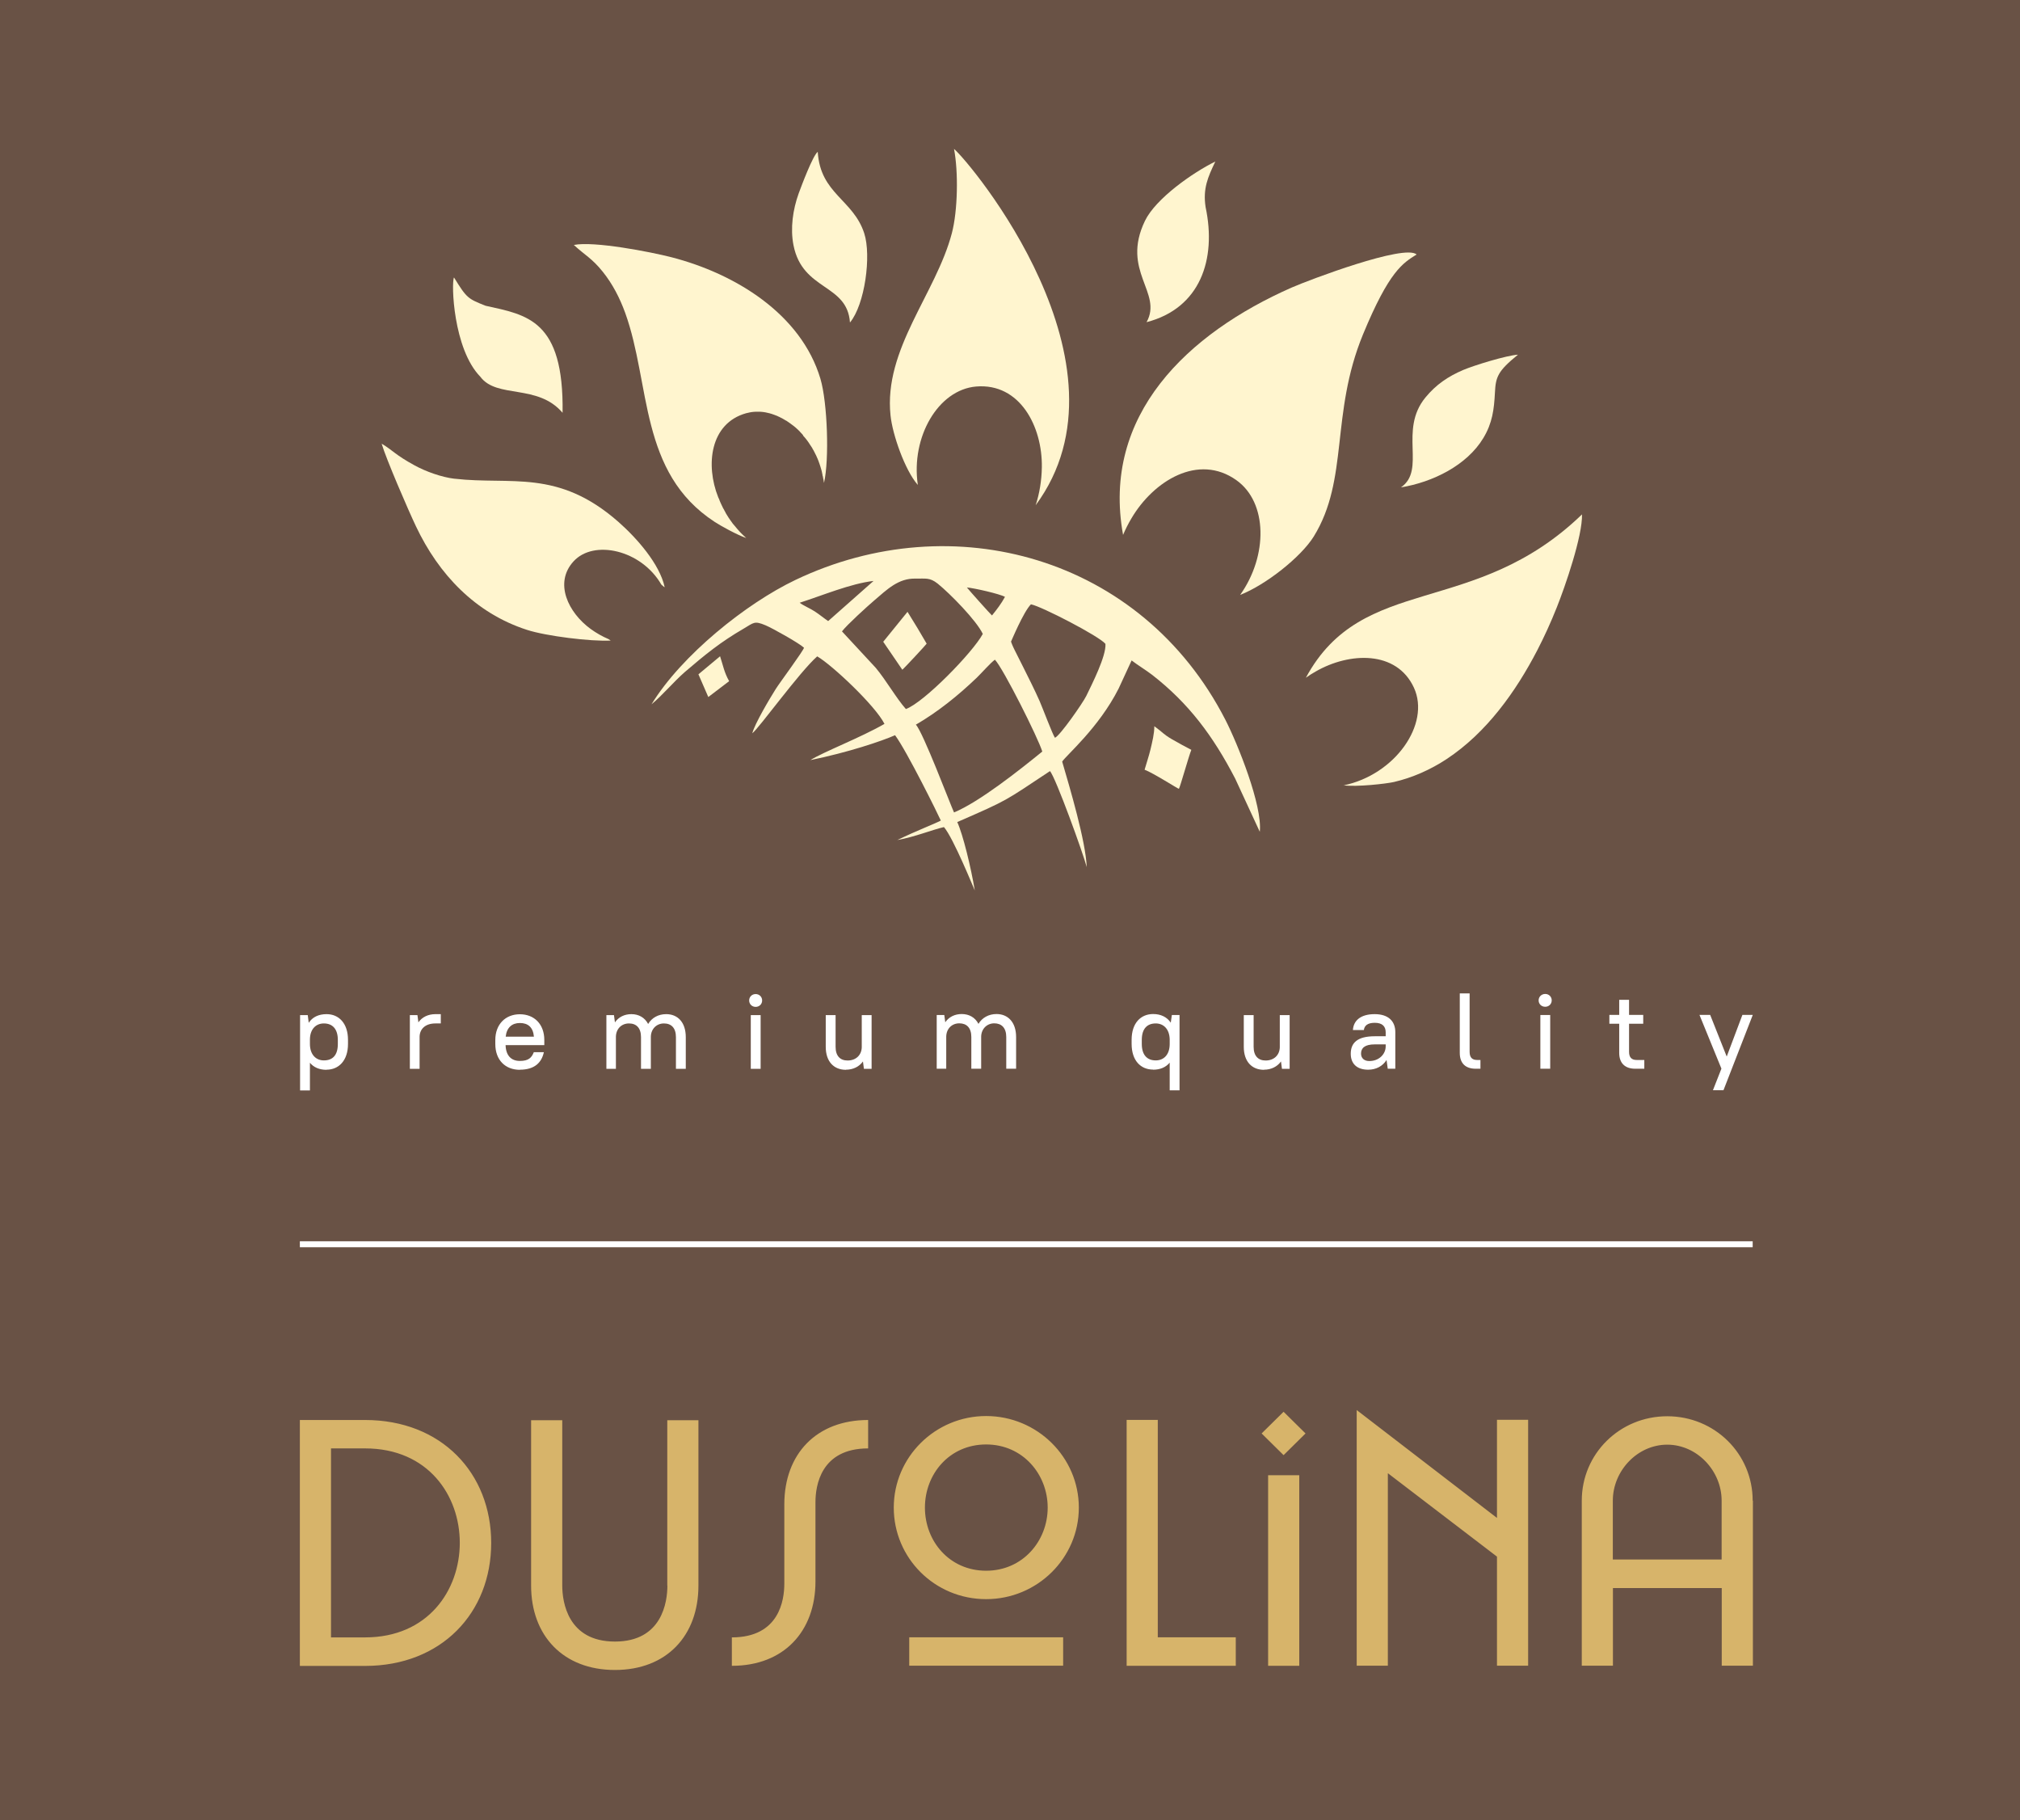 <?xml version="1.0" encoding="UTF-8"?> <svg xmlns="http://www.w3.org/2000/svg" width="222" height="200" viewBox="0 0 222 200" fill="none"><rect x="0" y="0" width="222" height="200" fill="#808080" stroke="none"/><g clip-path="url(#clip0_172_287)"><rect width="222" height="200" fill="#695245"></rect><path d="M177.251 164.888C177.251 161.613 179.949 158.737 183.23 158.737C186.511 158.737 189.209 161.613 189.209 164.888V171.356H177.251V164.888ZM192.621 164.888C192.621 159.735 188.449 155.615 183.23 155.615C178.012 155.615 173.839 159.735 173.839 164.888V183.024H177.263V174.49H189.221V183.024H192.645V164.888H192.621ZM164.508 166.778L149.103 154.934V183.024H152.526V161.871L164.52 171.039V183.024H167.944V156.002H164.52V166.778H164.508ZM143.48 157.505L141.067 155.122L138.654 157.505L141.067 159.888L143.48 157.505ZM142.791 162.094H139.367V183.036H142.791V162.094ZM135.813 179.901H127.242V156.014H123.819V183.036H135.813V179.913V179.901ZM116.841 179.901H99.926V183.024H116.841V179.901ZM108.378 158.714C112.408 158.714 115.142 161.989 115.142 165.651C115.142 169.313 112.408 172.588 108.378 172.588C104.348 172.588 101.65 169.349 101.65 165.651C101.65 161.954 104.348 158.714 108.378 158.714ZM108.378 175.711C114 175.711 118.565 171.192 118.565 165.651C118.565 160.111 113.988 155.591 108.378 155.591C102.767 155.591 98.226 160.111 98.226 165.651C98.226 171.192 102.72 175.711 108.378 175.711ZM80.443 183.036C86.125 183.036 89.62 179.268 89.62 173.762V165.052C89.62 163.268 90.191 159.148 95.409 159.148V156.026C89.727 156.026 86.197 159.759 86.197 165.299V174.009C86.197 175.793 85.662 179.913 80.431 179.913V183.036H80.443ZM73.347 174.22C73.347 176.004 72.776 180.371 67.582 180.371C62.387 180.371 61.793 176.004 61.793 174.22V156.049H58.369V174.22C58.369 179.725 61.9 183.493 67.582 183.493C73.264 183.493 76.758 179.725 76.758 174.22V156.049H73.335V174.22H73.347ZM36.378 179.913V159.148H40.123C54.019 159.148 53.983 179.913 40.123 179.913H36.378ZM32.955 156.026V183.047H40.123C48.515 183.047 53.983 177.213 53.983 169.537C53.983 161.86 48.515 156.026 40.123 156.026H32.955Z" fill="#D7B46A"></path><path d="M32.955 136.716H192.621" stroke="white" stroke-width="0.656" stroke-miterlimit="22.93"></path><path d="M102.91 117.43H103.992V113.885C104.016 113.017 104.622 112.441 105.43 112.441C106.239 112.441 106.75 112.935 106.75 113.944V117.43H107.831V113.885C107.855 113.04 108.473 112.441 109.27 112.441C110.066 112.441 110.589 112.935 110.589 113.944V117.43H111.671V113.944C111.671 112.312 110.768 111.42 109.519 111.42C108.664 111.42 107.938 111.819 107.534 112.5C107.166 111.796 106.512 111.42 105.692 111.42C104.931 111.42 104.289 111.737 103.885 112.324L103.778 111.526H102.946V117.43H102.91ZM188.259 119.79H189.412L192.633 111.514H191.492L189.768 116.092L187.95 111.514H186.773L189.186 117.419L188.259 119.778V119.79ZM176.871 112.488H177.953V115.693C177.953 116.808 178.583 117.43 179.712 117.43H180.711V116.468H179.867C179.32 116.468 179.035 116.186 179.035 115.576V112.488H180.592V111.514H179.035V109.859H177.953V111.514H176.871V112.488ZM169.822 110.622C170.226 110.622 170.535 110.317 170.535 109.918C170.535 109.519 170.226 109.213 169.822 109.213C169.418 109.213 169.097 109.519 169.097 109.918C169.097 110.317 169.406 110.622 169.822 110.622ZM169.287 117.43H170.369V111.526H169.287V117.43ZM162.179 117.43H162.702V116.468H162.333C161.787 116.468 161.513 116.186 161.513 115.576V109.155H160.431V115.693C160.431 116.82 161.05 117.43 162.179 117.43ZM150.482 116.585C149.911 116.585 149.579 116.256 149.579 115.763C149.579 115.165 149.983 114.754 151.088 114.754H152.289V114.965C152.289 115.846 151.54 116.585 150.494 116.585H150.482ZM150.363 117.536C151.231 117.536 151.956 117.149 152.384 116.468L152.515 117.43H153.347V113.416C153.347 112.195 152.574 111.432 151.076 111.432C149.495 111.432 148.746 112.172 148.687 113.181H149.888C149.947 112.711 150.28 112.383 151.088 112.383C151.897 112.383 152.289 112.758 152.289 113.428V113.862H151.088C149.186 113.862 148.449 114.578 148.449 115.787C148.449 116.867 149.115 117.536 150.363 117.536ZM138.916 117.536C139.701 117.536 140.366 117.207 140.782 116.632L140.889 117.442H141.733V111.538H140.651V115.094C140.616 115.94 140.01 116.526 139.094 116.526C138.286 116.526 137.775 116.033 137.775 115.024V111.538H136.693V115.024C136.693 116.656 137.596 117.548 138.904 117.548L138.916 117.536ZM127.017 116.515C126.078 116.515 125.484 115.928 125.484 114.707V114.261C125.484 113.04 126.066 112.453 127.017 112.453C127.873 112.453 128.515 113.064 128.551 114.179V114.707C128.551 115.881 127.909 116.515 127.017 116.515ZM126.732 117.536C127.493 117.536 128.123 117.278 128.551 116.761V119.801H129.632V111.526H128.788L128.669 112.371C128.253 111.749 127.576 111.42 126.732 111.42C125.365 111.42 124.366 112.418 124.366 114.249V114.695C124.366 116.538 125.365 117.524 126.732 117.524V117.536ZM92.973 117.536C93.757 117.536 94.423 117.207 94.839 116.632L94.946 117.442H95.79V111.538H94.708V115.094C94.673 115.94 94.066 116.526 93.151 116.526C92.343 116.526 91.832 116.033 91.832 115.024V111.538H90.75V115.024C90.75 116.656 91.653 117.548 92.961 117.548L92.973 117.536ZM83.047 110.634C83.451 110.634 83.76 110.329 83.76 109.93C83.76 109.53 83.451 109.225 83.047 109.225C82.643 109.225 82.334 109.53 82.334 109.93C82.334 110.329 82.643 110.634 83.047 110.634ZM82.512 117.442H83.594V111.538H82.512V117.442ZM66.607 117.442H67.689V113.897C67.713 113.028 68.319 112.453 69.127 112.453C69.936 112.453 70.447 112.946 70.447 113.956V117.442H71.529V113.897C71.552 113.052 72.159 112.453 72.967 112.453C73.775 112.453 74.286 112.946 74.286 113.956V117.442H75.368V113.956C75.368 112.324 74.477 111.432 73.217 111.432C72.349 111.432 71.636 111.831 71.231 112.512C70.863 111.808 70.197 111.432 69.389 111.432C68.628 111.432 67.986 111.749 67.582 112.336L67.475 111.538H66.643V117.442H66.607ZM57.133 112.406C58.025 112.406 58.584 112.864 58.679 113.909H55.576C55.683 112.899 56.278 112.406 57.133 112.406ZM57.133 117.536C58.75 117.536 59.523 116.761 59.772 115.611H58.667C58.429 116.221 58.084 116.573 57.133 116.573C56.182 116.573 55.6 115.986 55.564 114.836H59.82V114.273C59.82 112.535 58.715 111.444 57.133 111.444C55.553 111.444 54.435 112.547 54.435 114.273V114.719C54.435 116.468 55.529 117.548 57.133 117.548V117.536ZM45.032 117.442H46.114V113.897C46.138 113.052 46.756 112.453 47.85 112.453H48.444V111.432H47.85C47.065 111.432 46.388 111.749 45.983 112.336L45.877 111.538H45.044V117.442H45.032ZM35.594 116.515C34.715 116.515 34.061 115.869 34.061 114.707V114.179C34.085 113.064 34.727 112.453 35.594 112.453C36.533 112.453 37.128 113.052 37.128 114.261V114.707C37.128 115.951 36.557 116.515 35.594 116.515ZM35.88 117.536C37.235 117.536 38.245 116.526 38.245 114.707V114.261C38.245 112.43 37.235 111.432 35.891 111.432C35.024 111.432 34.346 111.749 33.93 112.383L33.823 111.538H32.979V119.813H34.061V116.773C34.477 117.278 35.095 117.548 35.88 117.548V117.536Z" fill="white"></path><path fill-rule="evenodd" clip-rule="evenodd" d="M71.6 77.391C72.812 76.393 74.037 74.902 75.297 73.811C77.531 71.897 79.207 70.536 81.716 69.08C82.857 68.411 82.892 68.188 84.129 68.704C84.889 69.022 87.826 70.665 88.361 71.17C88.301 71.498 85.686 75.02 85.258 75.701C84.628 76.698 82.94 79.527 82.678 80.572C83.451 79.973 87.838 73.869 89.811 72.12C91.439 73.059 96.206 77.543 97.204 79.539C94.577 81.053 90.5 82.614 89.062 83.518C93.21 82.673 96.907 81.429 98.369 80.783C99.701 82.591 103.148 89.587 103.398 90.162C102.577 90.585 100.806 91.242 98.619 92.299C100.485 91.981 102.518 91.148 103.742 90.878C104.788 92.099 107.011 97.604 107.13 97.839C106.714 95.327 105.834 91.7 105.204 90.326C110.886 87.85 110.34 88.073 115.392 84.727C116.01 85.385 119.1 93.942 119.433 95.28C119.326 92.439 117.579 86.57 116.735 83.683C117.151 83.013 120.753 79.985 122.94 75.654L124.366 72.566C124.996 73.059 125.935 73.623 126.637 74.163C130.631 77.273 133.305 80.842 135.742 85.537L138.452 91.395C138.761 88.531 136.027 81.734 134.672 79.093C125.448 61.122 104.681 55.487 87.433 63.716C82.013 66.298 74.904 71.991 71.6 77.391ZM91.023 68.247C90.5 67.895 90.096 67.542 89.537 67.178C89.038 66.85 88.289 66.545 87.885 66.228C90.358 65.441 93.496 64.115 96.004 63.833L91.011 68.247H91.023ZM106.25 64.549C106.976 64.596 109.876 65.254 110.447 65.582C110.042 66.333 109.543 66.979 109.02 67.625C108.889 67.531 106.393 64.737 106.262 64.549H106.25ZM92.533 69.374C93.068 68.669 95.314 66.627 96.087 65.969C97.502 64.76 98.738 63.528 100.616 63.575C101.721 63.598 102.161 63.422 103.053 64.127C104.432 65.242 107.332 68.2 108.01 69.655C106.904 71.698 101.543 77.191 99.558 77.907C98.512 76.734 97.383 74.738 96.242 73.376L92.533 69.374ZM113.311 66.404C114.464 66.627 120.788 69.89 121.49 70.747C121.585 72.085 119.992 75.207 119.386 76.463C119.029 77.203 116.485 80.865 115.938 81.065C115.665 80.666 114.595 77.813 114.262 77.05C113.692 75.759 113.062 74.527 112.432 73.259C112.134 72.649 111.825 72.05 111.516 71.439C111.267 70.947 111.1 70.489 111.112 70.501C111.112 70.524 112.491 67.19 113.311 66.392V66.404ZM100.64 79.633C103.053 78.236 105.299 76.428 107.356 74.456C107.915 73.916 108.806 72.883 109.341 72.484C110.256 73.435 114.108 81.112 114.548 82.579C112.063 84.598 107.665 88.096 104.848 89.27C104.408 88.307 101.436 80.431 100.652 79.621L100.64 79.633Z" fill="#FFF5CF"></path><path fill-rule="evenodd" clip-rule="evenodd" d="M136.288 65.371C139.129 64.256 142.981 61.204 144.383 58.95C148.27 52.647 146.19 45.51 149.792 36.753C152.68 29.757 154.178 28.912 155.688 27.961C154.368 26.787 143.872 30.755 141.946 31.6C130.559 36.624 121.025 45.58 123.427 58.774C123.688 58.152 123.997 57.541 124.354 56.943C126.779 52.834 131.7 49.782 135.884 52.764C139.319 55.206 139.355 61.051 136.3 65.359" fill="#FFF5CF"></path><path fill-rule="evenodd" clip-rule="evenodd" d="M49.93 52.6C48.539 52.435 46.803 51.813 45.579 51.144C43.368 49.935 43.237 49.524 41.942 48.749C42.441 50.44 44.866 56.051 45.722 57.847C48.206 63.082 52.212 67.366 57.918 69.209C60.01 69.89 64.943 70.501 67.118 70.383C67.035 70.325 66.952 70.266 66.869 70.219C66.203 69.937 65.537 69.561 64.907 69.104C62.471 67.331 60.854 64.068 63.029 61.685C65.252 59.243 70.482 60.417 72.681 64.232C72.86 64.397 72.99 64.502 73.05 64.526C72.503 61.955 69.948 59.091 67.962 57.342C61.294 51.484 56.182 53.316 49.965 52.6" fill="#FFF5CF"></path><path fill-rule="evenodd" clip-rule="evenodd" d="M147.64 86.288C149.102 86.488 152.383 86.112 153.192 85.925C155.26 85.443 157.233 84.563 158.992 83.401C163.379 80.502 166.588 75.994 168.942 71.463C169.726 69.949 170.451 68.353 171.081 66.768C172.009 64.455 173.934 58.868 173.863 56.52C162 67.977 149.756 62.906 143.516 74.468C143.86 74.222 144.229 73.987 144.609 73.775C148.306 71.651 153.489 71.44 155.391 75.56C157.233 79.551 153.322 85.138 147.64 86.3" fill="#FFF5CF"></path><path fill-rule="evenodd" clip-rule="evenodd" d="M100.854 53.269C99.439 51.637 98.084 47.74 97.87 45.651C97.097 38.349 102.863 32.269 104.61 25.625C105.264 23.137 105.335 18.875 104.848 16.363C106.595 17.807 125.234 40.063 113.822 55.511C114.238 54.231 114.476 52.823 114.5 51.344C114.571 46.883 112.099 42.07 107.284 42.469C103.1 42.822 100.105 48.022 100.865 53.245" fill="#FFF5CF"></path><path fill-rule="evenodd" clip-rule="evenodd" d="M88.265 47.869C88.574 48.198 88.824 48.538 89.049 48.902C89.097 48.973 89.145 49.043 89.192 49.114C89.228 49.184 89.275 49.254 89.311 49.313V49.337C89.371 49.407 89.406 49.477 89.442 49.548C89.478 49.63 89.513 49.7 89.561 49.771V49.794C89.608 49.865 89.644 49.935 89.668 49.994L89.691 50.041C89.727 50.1 89.751 50.17 89.775 50.229L89.798 50.287C89.834 50.346 89.858 50.416 89.882 50.475L89.905 50.534C89.929 50.593 89.953 50.663 89.977 50.722L90.001 50.792C90.001 50.792 90.048 50.898 90.06 50.956L90.096 51.062L90.143 51.203L90.179 51.32L90.215 51.438L90.262 51.602L90.286 51.684C90.309 51.755 90.321 51.813 90.333 51.872L90.345 51.954C90.357 52.025 90.381 52.095 90.393 52.166V52.236C90.428 52.295 90.428 52.365 90.452 52.424V52.482C90.5 52.658 90.523 52.835 90.547 52.999L90.559 53.058C91.153 50.499 90.94 44.242 90.167 41.624C88.039 34.476 80.764 30.062 73.799 28.266C71.469 27.668 65.276 26.47 63.065 26.916C64.289 28.043 65.073 28.395 66.238 29.851C67.332 31.213 68.117 32.75 68.711 34.382C71.54 42.223 70.221 51.919 78.541 57.342C79.183 57.765 81.002 58.774 82.012 59.115C82.012 59.115 81.905 59.021 81.858 58.974L81.822 58.938C81.822 58.938 81.727 58.845 81.668 58.798L81.608 58.739C81.608 58.739 81.513 58.645 81.454 58.586L81.406 58.539C81.406 58.539 81.311 58.446 81.275 58.398L81.216 58.328L81.097 58.199L81.014 58.105C81.014 58.105 80.931 58.011 80.895 57.964L80.812 57.859L80.729 57.765C80.729 57.765 80.657 57.671 80.61 57.624L80.538 57.542C80.538 57.542 80.467 57.448 80.431 57.389L80.372 57.307C80.372 57.307 80.289 57.19 80.253 57.142L80.206 57.072C80.17 57.013 80.122 56.955 80.075 56.884L80.039 56.826C79.992 56.755 79.956 56.685 79.908 56.614L79.885 56.579C79.837 56.497 79.79 56.426 79.742 56.344V56.321C79.695 56.239 79.647 56.157 79.599 56.074V56.051C79.54 55.969 79.492 55.886 79.445 55.793V55.781C79.397 55.699 79.35 55.605 79.314 55.511C79.266 55.405 79.231 55.323 79.183 55.229C79.148 55.135 79.1 55.041 79.064 54.947V54.924C79.017 54.83 78.969 54.736 78.934 54.642C77.519 51.097 78.03 46.519 82.001 45.404C82.072 45.381 82.143 45.369 82.215 45.357C82.286 45.334 82.345 45.322 82.417 45.31H82.428C82.488 45.299 82.559 45.287 82.619 45.275H82.642C82.702 45.275 82.773 45.252 82.833 45.252H82.856C82.916 45.252 82.987 45.24 83.047 45.24H83.07C83.13 45.24 83.189 45.24 83.261 45.24H83.284C83.344 45.24 83.403 45.24 83.475 45.24H83.498C83.558 45.24 83.629 45.24 83.689 45.252H83.712C83.772 45.252 83.843 45.263 83.903 45.275H83.926C83.986 45.287 84.045 45.299 84.116 45.31H84.14C84.2 45.322 84.259 45.334 84.33 45.357H84.354C84.414 45.381 84.473 45.392 84.532 45.404H84.556C84.616 45.428 84.687 45.44 84.746 45.463H84.77C84.83 45.486 84.901 45.51 84.96 45.533C85.032 45.557 85.091 45.58 85.162 45.604C85.234 45.627 85.293 45.663 85.365 45.686H85.388C85.448 45.721 85.507 45.745 85.567 45.78H85.59C85.59 45.78 85.709 45.85 85.769 45.874L85.816 45.897C85.816 45.897 85.923 45.956 85.983 45.979L86.018 46.003C86.018 46.003 86.125 46.062 86.185 46.097L86.22 46.12C86.22 46.12 86.327 46.191 86.387 46.214L86.434 46.238C86.434 46.238 86.541 46.308 86.589 46.343L86.625 46.367C86.625 46.367 86.732 46.437 86.791 46.484L86.827 46.508C86.827 46.508 86.934 46.59 86.981 46.625L87.017 46.648C87.017 46.648 87.124 46.731 87.171 46.766L87.207 46.789C87.207 46.789 87.302 46.871 87.35 46.907L87.397 46.942C87.397 46.942 87.504 47.036 87.552 47.083L87.576 47.106C87.576 47.106 87.683 47.2 87.73 47.247L87.754 47.271C87.754 47.271 87.849 47.376 87.908 47.423L87.932 47.459C87.932 47.459 88.039 47.564 88.087 47.623L88.111 47.646C88.111 47.646 88.206 47.752 88.253 47.811" fill="#FFF5CF"></path><path fill-rule="evenodd" clip-rule="evenodd" d="M93.412 35.438C95.052 33.466 95.777 28.09 94.981 25.637C93.768 21.904 90.155 21.317 89.87 16.681C89.323 17.103 88.086 20.413 87.777 21.247C87.135 23.031 86.838 25.085 87.207 26.952C88.205 31.987 93.115 31.142 93.412 35.438Z" fill="#FFF5CF"></path><path fill-rule="evenodd" clip-rule="evenodd" d="M61.828 45.357C61.983 35.121 57.906 34.605 53.365 33.596C51.415 32.821 51.296 32.762 49.894 30.485C49.585 31.072 49.798 38.338 52.794 41.401C54.601 43.831 59.094 42.141 61.828 45.357Z" fill="#FFF5CF"></path><path fill-rule="evenodd" clip-rule="evenodd" d="M153.965 53.551C157.448 52.987 161.216 51.133 163.023 48.127C164.021 46.472 164.199 44.982 164.295 43.139C164.378 41.401 164.616 40.768 166.826 38.972C165.59 39.042 162.036 40.134 160.812 40.65C159.112 41.378 157.816 42.27 156.663 43.667C153.679 47.282 156.77 51.614 153.965 53.551Z" fill="#FFF5CF"></path><path fill-rule="evenodd" clip-rule="evenodd" d="M125.994 35.403C131.902 33.877 133.721 28.513 132.497 22.761C132.187 20.73 132.734 19.486 133.566 17.749C131.094 18.958 127.005 21.822 125.828 24.275C123.165 29.804 127.825 32.152 126.006 35.403" fill="#FFF5CF"></path><path fill-rule="evenodd" clip-rule="evenodd" d="M129.561 86.676C129.691 86.512 130.618 83.166 130.928 82.391C130.428 82.145 129.358 81.546 128.8 81.229C127.801 80.642 127.884 80.537 126.862 79.797C126.862 80.619 126.636 81.511 126.446 82.321C126.268 83.072 126.006 83.824 125.792 84.575C126.731 84.927 129.406 86.641 129.561 86.676Z" fill="#FFF5CF"></path><path fill-rule="evenodd" clip-rule="evenodd" d="M97.073 70.524L99.165 73.588C99.344 73.459 101.745 70.876 101.84 70.724C101.115 69.479 100.592 68.587 99.736 67.226L97.061 70.524H97.073Z" fill="#FFF5CF"></path><path fill-rule="evenodd" clip-rule="evenodd" d="M77.852 76.581L80.134 74.844C79.587 73.881 79.468 73.118 79.136 72.109L76.758 74.092L77.84 76.581H77.852Z" fill="#FFF5CF"></path></g><defs><clipPath id="clip0_172_287"><rect width="222" height="200" fill="white"></rect></clipPath></defs></svg> 